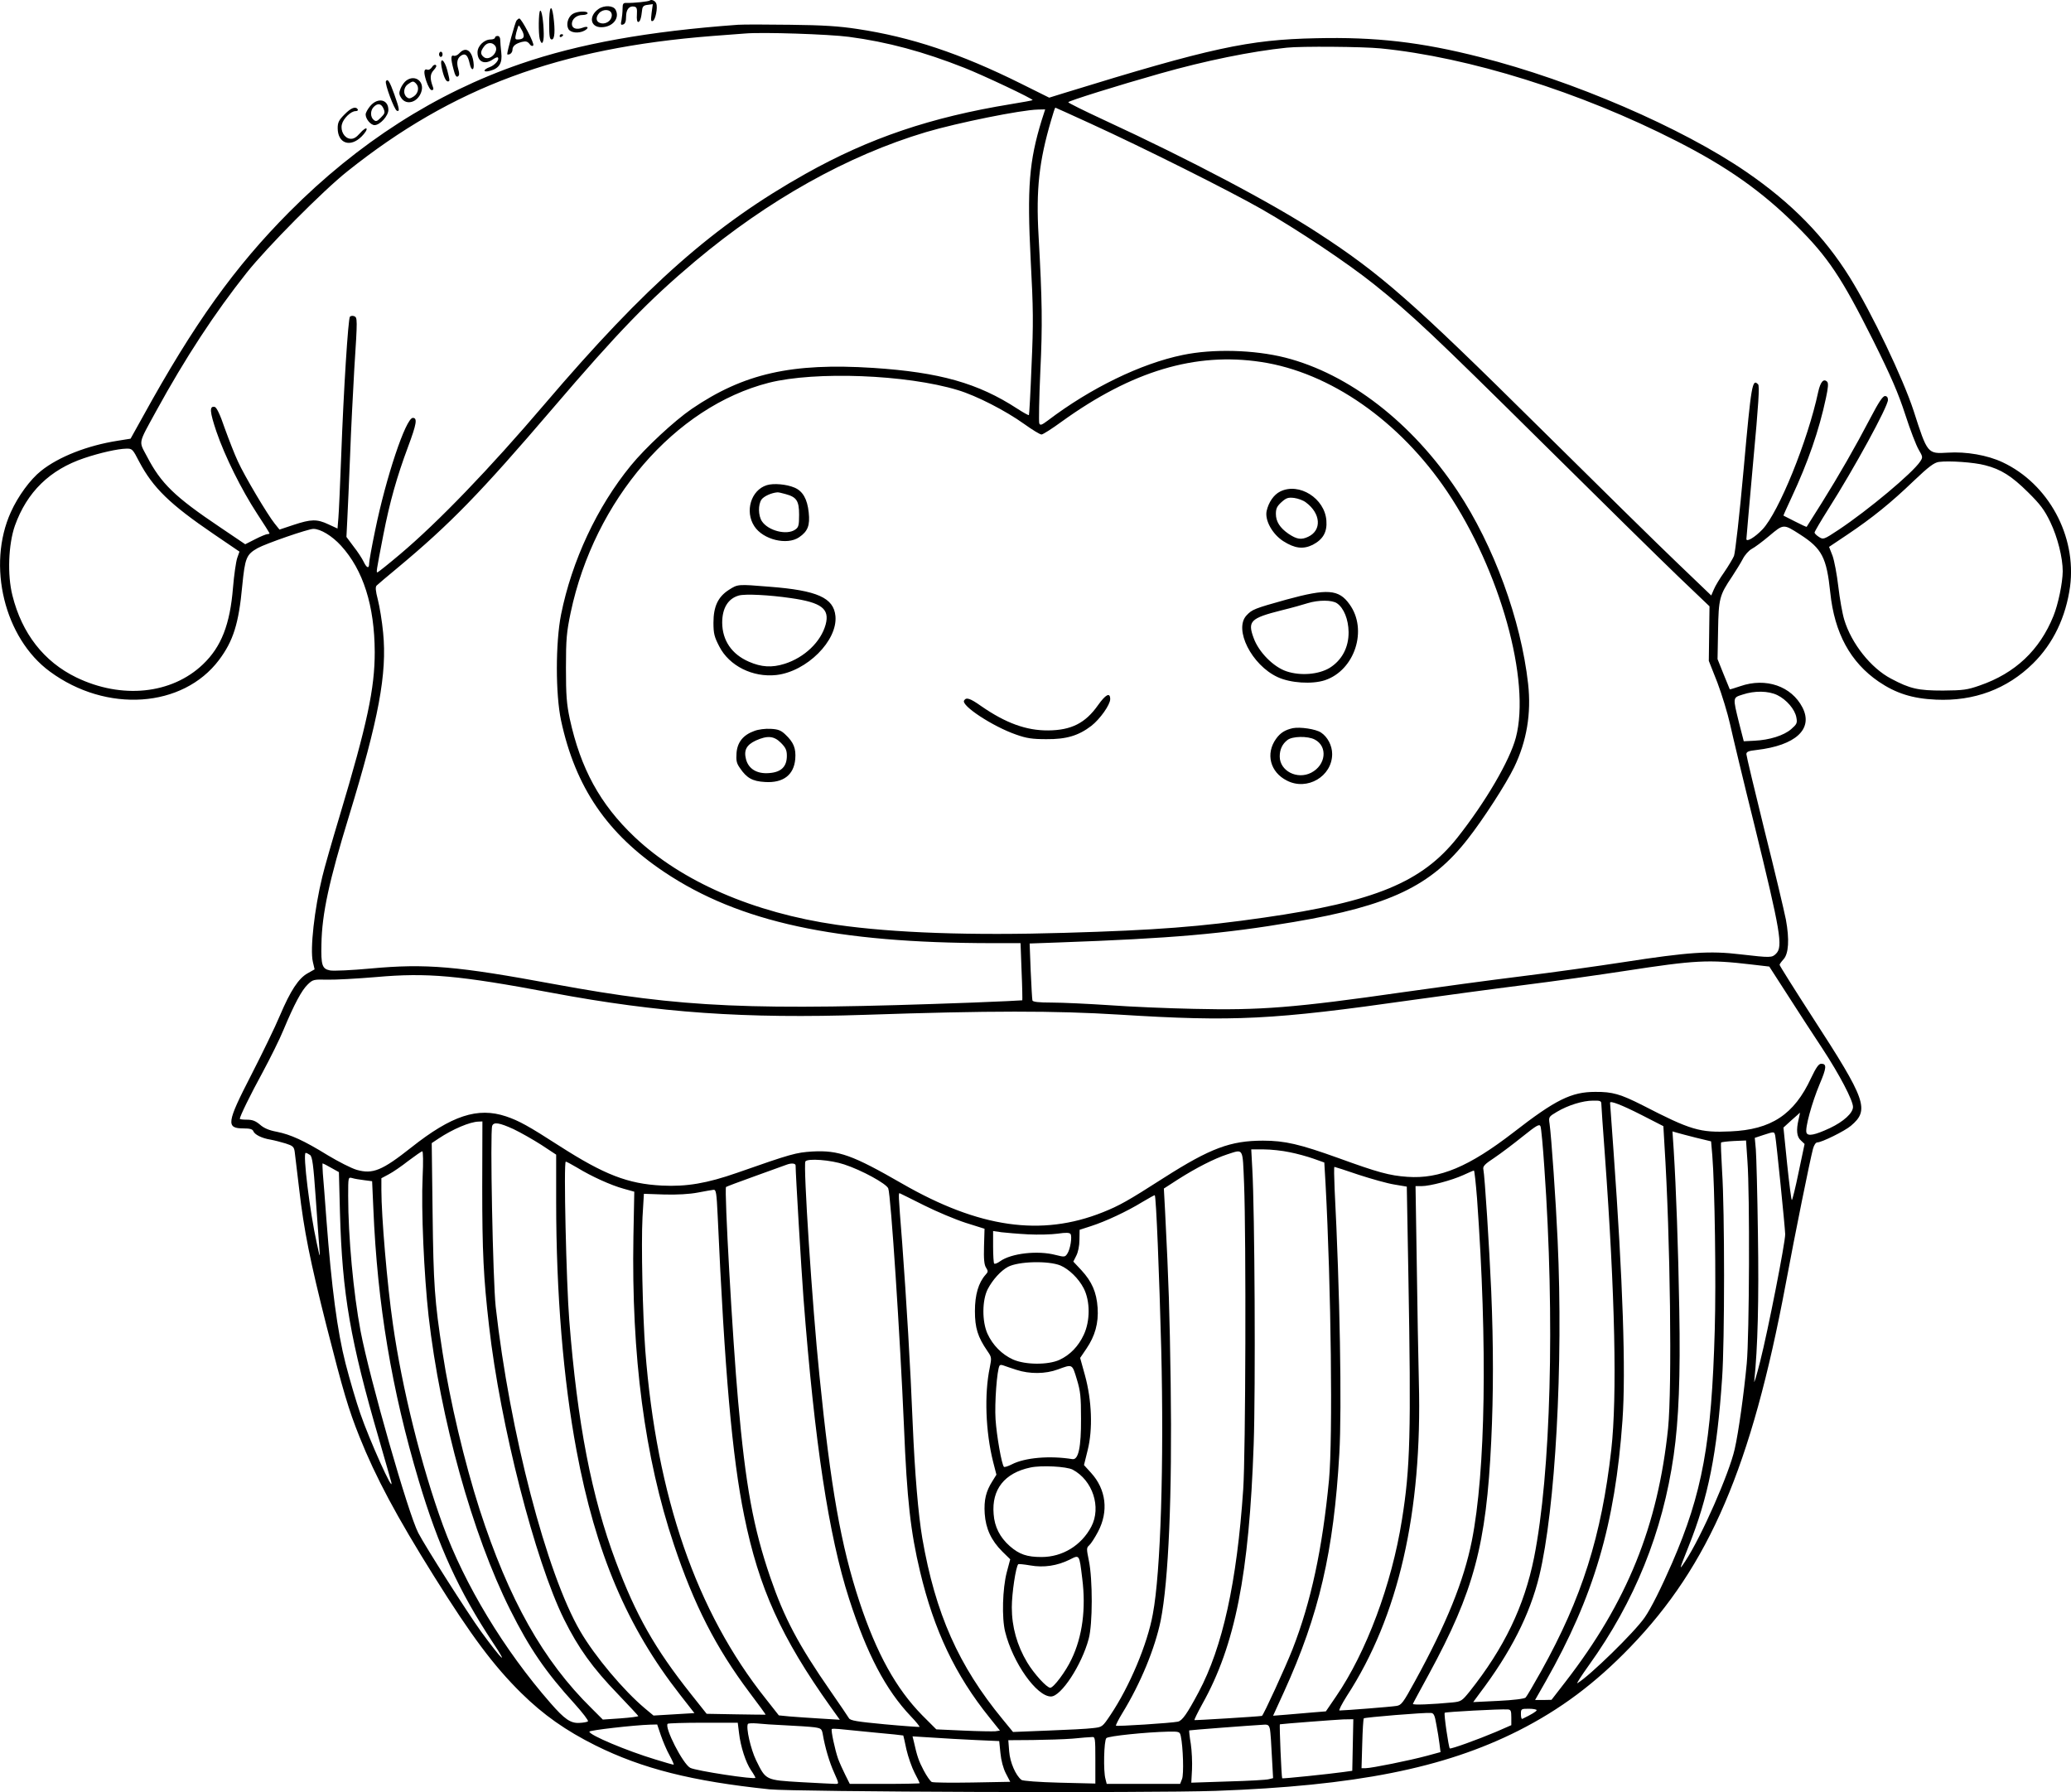 <?xml version="1.0" encoding="UTF-8"?>
<svg xmlns="http://www.w3.org/2000/svg" version="1.0" viewBox="0 0 1184.943 1025.264" preserveAspectRatio="xMidYMid meet">
  <g transform="translate(-3.79,1082.577) scale(0.1,-0.1)" fill="#000000" stroke="none">
    <path d="M3756 10823 c-6 -6 -91 -15 -133 -14 -19 1 -23 -4 -23 -33 0 -18 -3 -48 -6 -65 -6 -26 -4 -30 10 -25 11 4 16 18 16 44 0 41 18 64 47 58 14 -3 17 -11 15 -46 -2 -25 1 -42 7 -42 11 0 18 22 23 70 2 19 10 26 32 28 l29 4 -7 -51 c-5 -41 -4 -50 7 -45 15 5 29 76 20 99 -5 16 -28 26 -37 18z M3462 10774 c-57 -40 -47 -104 16 -104 65 0 108 52 82 100 -13 25 -66 27 -98 4z m76 -30 c4 -29 -25 -56 -57 -52 -32 4 -39 32 -15 59 24 26 68 22 72 -7z M3180 10690 c0 -73 3 -90 15 -90 17 0 20 51 9 134 -11 76 -24 52 -24 -44z M3128 10764 c-9 -9 -10 -129 -2 -161 11 -41 24 -24 23 30 -1 70 -12 140 -21 131z M3313 10745 c-26 -18 -37 -59 -23 -85 12 -22 58 -27 91 -10 30 16 22 30 -10 17 -35 -13 -61 -4 -61 22 0 28 27 51 61 51 16 0 29 5 29 10 0 15 -63 12 -87 -5z M2993 10708 c-8 -11 -53 -174 -53 -192 0 -3 7 -3 15 0 8 4 15 14 15 24 0 22 17 36 54 46 22 5 32 3 43 -11 8 -12 17 -15 22 -9 9 9 -67 154 -80 154 -4 0 -11 -6 -16 -12z m33 -59 c17 -34 9 -49 -27 -49 -15 0 -15 5 -7 40 6 22 12 40 14 40 2 0 11 -14 20 -31z M4260 10684 c-510 -37 -909 -108 -1245 -224 -485 -167 -928 -451 -1322 -847 -311 -313 -544 -637 -839 -1173 l-69 -124 -75 -12 c-171 -27 -336 -91 -437 -172 -62 -49 -132 -145 -173 -236 -138 -305 -37 -721 223 -912 324 -239 761 -209 968 66 81 108 113 207 133 425 16 159 23 178 88 215 47 26 289 110 319 110 41 0 107 -40 158 -96 127 -139 192 -343 193 -609 0 -209 -43 -411 -200 -935 -44 -146 -89 -303 -100 -350 -45 -184 -71 -415 -54 -487 l10 -43 -39 -22 c-53 -29 -99 -100 -159 -241 -27 -65 -102 -219 -165 -342 -141 -274 -145 -305 -43 -305 35 0 50 -4 55 -15 7 -20 48 -41 98 -49 22 -4 61 -14 87 -22 41 -13 48 -19 52 -47 2 -18 14 -115 26 -217 27 -233 62 -408 156 -780 96 -376 125 -475 189 -635 92 -230 212 -455 428 -800 212 -339 340 -510 497 -665 128 -126 255 -215 425 -300 268 -133 553 -205 995 -251 147 -15 2171 -22 2552 -9 800 29 1306 129 1733 344 241 122 439 270 640 478 452 468 694 1032 890 2078 56 300 138 704 156 773 6 22 16 37 25 37 25 0 157 65 192 95 108 91 88 147 -219 620 -104 161 -189 296 -189 301 0 4 10 18 22 31 30 32 35 114 14 228 -10 50 -64 279 -122 509 -57 231 -104 428 -104 437 0 14 12 19 58 24 224 26 326 120 263 243 -63 122 -209 173 -356 122 -32 -11 -59 -19 -60 -18 -1 2 -17 41 -36 88 l-34 85 3 164 c3 183 8 201 80 308 21 32 49 77 61 100 12 24 35 49 51 58 16 8 62 42 101 75 82 69 81 69 176 8 126 -81 152 -132 173 -333 24 -231 115 -398 277 -509 99 -67 193 -97 328 -103 218 -10 407 61 555 207 116 114 188 266 212 440 38 290 -124 588 -386 711 -87 41 -209 62 -314 55 -116 -7 -116 -7 -195 239 -60 184 -239 560 -365 763 -146 235 -334 427 -592 604 -370 254 -994 523 -1524 657 -337 86 -597 116 -938 108 -387 -8 -603 -55 -1440 -313 l-87 -27 -163 81 c-344 171 -628 266 -935 312 -104 16 -198 22 -383 24 -135 2 -270 2 -300 0z m635 -69 c220 -29 427 -85 660 -177 107 -42 397 -179 391 -185 -1 -2 -57 -12 -124 -23 -459 -75 -810 -194 -1174 -398 -522 -293 -913 -637 -1493 -1317 -318 -373 -609 -675 -828 -860 -65 -55 -123 -101 -128 -103 -10 -4 -9 1 32 213 37 190 78 334 141 503 50 134 55 167 28 167 -40 0 -154 -341 -216 -645 -19 -91 -34 -175 -34 -187 0 -33 -14 -28 -32 10 -8 17 -34 57 -57 86 l-41 55 5 100 c3 56 10 220 16 366 5 146 17 369 24 495 19 292 18 294 -1 302 -8 3 -19 2 -24 -3 -10 -11 -36 -414 -50 -799 -6 -159 -13 -318 -16 -352 l-5 -61 -52 24 c-66 31 -99 30 -199 -3 l-81 -27 -28 35 c-39 48 -172 271 -210 355 -18 38 -51 123 -75 189 -27 80 -47 121 -58 123 -31 6 -28 -28 10 -141 49 -143 143 -332 233 -470 39 -59 71 -110 71 -113 0 -2 -6 -4 -12 -4 -7 0 -39 -13 -70 -29 l-57 -29 -145 98 c-259 174 -337 250 -417 404 -48 91 -53 67 53 261 166 303 335 561 517 790 115 145 438 471 577 581 603 481 1209 705 2089 774 77 6 160 12 185 14 100 9 482 -4 595 -19z m3041 -66 c507 -50 1143 -249 1694 -530 291 -148 489 -288 686 -484 182 -181 259 -297 439 -656 103 -207 144 -302 184 -425 28 -87 63 -178 77 -201 24 -41 24 -44 8 -68 -43 -65 -295 -276 -466 -390 -86 -57 -88 -57 -113 -41 -14 9 -25 20 -25 25 0 5 35 65 78 133 150 236 342 588 342 626 0 14 -6 22 -17 22 -13 0 -37 -37 -82 -123 -90 -172 -181 -330 -279 -487 -47 -74 -86 -136 -87 -138 -1 -2 -31 12 -66 30 -35 18 -65 33 -67 34 -1 0 20 48 47 105 93 199 157 383 196 567 13 60 15 86 7 94 -20 20 -38 0 -51 -58 -60 -281 -226 -689 -319 -787 -44 -46 -92 -74 -92 -55 0 7 18 207 39 443 31 333 37 433 28 442 -33 34 -39 2 -82 -478 -24 -268 -49 -487 -56 -504 -7 -16 -32 -58 -56 -93 -24 -34 -51 -78 -59 -98 l-15 -35 -191 183 c-106 101 -462 451 -792 778 -728 721 -909 880 -1269 1114 -259 169 -726 416 -1224 646 -112 52 -203 97 -203 101 0 7 284 96 525 164 261 74 522 127 725 148 83 9 436 6 536 -4z m-1659 -430 c298 -136 798 -386 978 -489 204 -116 497 -312 645 -431 214 -171 343 -293 955 -899 336 -333 690 -681 787 -774 l177 -169 -2 -156 -2 -156 49 -124 c26 -69 59 -177 73 -240 14 -64 76 -323 139 -576 150 -612 164 -695 124 -735 -24 -24 -30 -24 -205 -4 -174 21 -295 13 -670 -45 -143 -22 -406 -59 -585 -81 -179 -22 -480 -63 -670 -90 -627 -90 -823 -105 -1200 -96 -146 3 -364 12 -485 21 -121 8 -269 15 -328 15 -77 0 -109 4 -112 12 -2 7 -6 83 -10 169 l-6 157 168 6 c643 23 942 49 1343 117 549 93 786 206 995 474 89 113 220 316 266 411 72 149 99 308 80 478 -41 366 -196 790 -404 1103 -260 391 -621 670 -986 763 -179 45 -413 51 -586 15 -239 -49 -527 -189 -772 -375 -36 -27 -44 -29 -49 -16 -3 9 -1 141 6 294 13 269 11 406 -10 780 -15 264 3 426 72 660 11 39 22 72 24 72 1 0 92 -41 201 -91z m-279 19 c-72 -235 -84 -384 -63 -798 15 -281 16 -363 5 -605 -6 -154 -13 -282 -15 -284 -3 -2 -33 15 -67 37 -224 146 -444 208 -824 233 -467 30 -741 -32 -1039 -235 -99 -68 -265 -222 -348 -324 -193 -236 -337 -544 -399 -852 -32 -162 -32 -456 0 -606 82 -382 264 -649 592 -868 428 -286 979 -405 1871 -406 l166 0 6 -162 c4 -89 5 -163 4 -165 -2 -1 -129 -7 -283 -13 -1272 -47 -1658 -30 -2392 105 -562 104 -735 119 -1053 90 -108 -10 -213 -15 -233 -11 -45 9 -52 29 -49 151 3 174 44 361 157 730 171 559 219 817 196 1051 -6 64 -20 149 -30 188 -14 54 -15 74 -7 82 7 7 59 51 117 99 304 253 477 431 890 914 378 442 549 618 815 842 417 350 872 605 1321 739 183 54 545 127 640 129 l42 1 -20 -62z m1255 -1383 c394 -59 793 -337 1066 -743 302 -450 478 -1080 392 -1406 -35 -132 -173 -368 -335 -573 -202 -254 -471 -366 -1107 -457 -361 -52 -615 -72 -1138 -87 -537 -16 -978 -1 -1306 46 -476 69 -887 247 -1157 503 -197 187 -308 391 -370 675 -18 85 -22 133 -22 292 0 167 4 205 27 316 136 644 597 1178 1134 1315 266 67 789 47 1081 -42 107 -32 274 -118 380 -194 46 -33 90 -60 99 -60 8 0 60 33 116 74 401 289 764 398 1140 341z m-6419 -570 c80 -151 176 -244 427 -415 l147 -100 -13 -37 c-7 -21 -18 -97 -24 -169 -17 -211 -67 -339 -172 -439 -179 -171 -465 -200 -724 -75 -186 90 -312 252 -366 469 -30 118 -23 293 14 399 69 193 200 321 397 387 92 31 192 53 240 54 34 1 37 -2 74 -74z m10562 -21 c91 -23 152 -62 245 -154 71 -70 94 -101 128 -171 42 -88 71 -204 71 -282 -1 -68 -26 -188 -53 -255 -79 -196 -219 -328 -422 -398 -71 -25 -95 -28 -210 -29 -142 0 -188 10 -297 68 -115 60 -227 201 -268 337 -11 36 -26 121 -34 190 -8 69 -23 148 -33 176 l-20 51 106 71 c140 94 248 181 379 307 85 81 116 104 143 108 56 8 203 -2 265 -19z m-1189 -1315 c53 -26 101 -82 109 -128 6 -32 3 -38 -30 -67 -42 -36 -123 -62 -211 -66 l-60 -3 -27 105 c-36 147 -37 144 20 162 69 23 147 22 199 -3z m-149 -1541 l103 -12 107 -166 c58 -91 146 -226 195 -300 100 -152 177 -300 177 -337 0 -35 -54 -84 -132 -121 -86 -40 -126 -48 -134 -27 -10 25 31 173 75 278 40 94 42 117 9 117 -14 0 -29 -21 -58 -82 -97 -209 -228 -295 -461 -305 -175 -8 -227 7 -504 150 -125 63 -171 77 -270 76 -136 0 -226 -44 -468 -232 -254 -196 -422 -267 -606 -254 -103 7 -171 26 -394 107 -223 80 -307 100 -433 100 -185 0 -301 -43 -566 -212 -209 -134 -256 -160 -351 -198 -351 -140 -707 -89 -1147 164 -285 164 -363 192 -514 184 -94 -6 -120 -13 -431 -122 -172 -60 -288 -80 -430 -73 -195 10 -329 62 -585 226 -180 116 -233 145 -307 170 -162 54 -311 5 -542 -178 -167 -132 -220 -154 -312 -128 -31 9 -105 47 -165 83 -138 85 -213 119 -293 135 -44 8 -74 21 -96 41 -25 21 -43 28 -74 28 -22 0 -41 2 -41 5 0 14 60 137 130 265 43 80 98 190 120 244 61 146 104 227 139 260 29 28 34 29 113 27 46 -1 171 6 278 15 292 26 471 10 1005 -90 613 -115 1106 -149 1795 -126 708 24 1082 24 1453 1 656 -41 876 -30 1677 84 173 24 459 63 635 85 176 22 437 59 580 81 404 62 476 66 723 37z m-858 -797 c0 -11 9 -140 20 -288 59 -811 71 -1386 37 -1691 -56 -495 -168 -848 -401 -1267 -43 -77 -83 -145 -89 -151 -7 -7 -71 -15 -156 -19 l-144 -7 36 49 c178 235 288 451 342 673 92 382 138 1210 105 1920 -10 223 -36 595 -46 666 -6 40 -5 41 42 69 64 38 148 64 207 64 40 1 47 -2 47 -18z m230 -64 l125 -64 6 -104 c34 -536 44 -1393 21 -1624 -58 -559 -234 -995 -588 -1452 l-79 -102 -47 -1 -47 0 61 107 c275 485 397 898 439 1493 20 279 2 801 -51 1538 -11 151 -20 276 -20 279 0 13 66 -12 180 -70z m899 -24 c-15 -64 -11 -101 13 -122 l21 -20 -34 -161 c-18 -88 -36 -160 -39 -160 -3 0 -15 93 -27 208 l-21 207 46 42 c26 23 48 42 48 43 1 0 -2 -17 -7 -37z m-7532 -390 c0 -368 7 -515 39 -793 64 -566 263 -1342 429 -1678 82 -165 163 -278 308 -428 64 -67 117 -124 117 -126 0 -3 -46 -9 -101 -13 l-102 -7 -64 64 c-277 272 -474 622 -641 1138 -86 268 -170 621 -212 898 -46 297 -52 390 -57 797 l-5 401 39 26 c81 54 180 96 229 97 l22 1 -1 -377z m179 333 c40 -19 112 -60 159 -90 l85 -56 0 -272 c0 -519 41 -1017 116 -1418 110 -589 290 -1013 593 -1400 l82 -105 -117 -7 -117 -7 -48 40 c-123 103 -287 298 -371 442 -193 330 -404 1142 -484 1857 -16 146 -33 1002 -20 1035 9 23 41 18 122 -19z m5898 -221 c61 -864 37 -1749 -59 -2231 -56 -278 -171 -517 -369 -766 -43 -53 -48 -57 -98 -62 -115 -11 -230 -16 -226 -8 1 4 43 81 92 171 257 473 328 739 356 1331 13 272 13 548 0 860 -11 252 -37 659 -45 696 -4 17 8 30 63 66 37 25 110 80 162 122 80 64 96 73 102 58 4 -9 14 -116 22 -237z m867 172 l87 -21 7 -81 c14 -170 22 -723 14 -997 -18 -648 -71 -935 -244 -1334 -62 -142 -120 -259 -157 -312 -58 -84 -315 -335 -385 -376 -7 -4 23 43 66 103 262 365 422 761 485 1201 29 203 39 450 32 835 -6 353 -18 688 -32 914 l-7 104 24 -7 c13 -4 63 -17 110 -29z m454 11 c6 -29 56 -523 57 -563 1 -46 -99 -554 -143 -727 -21 -84 -37 -135 -34 -113 20 191 27 463 21 840 -3 231 -9 449 -12 485 l-6 66 48 16 c65 21 63 21 69 -4z m-159 -145 c14 -189 11 -997 -4 -1158 -16 -170 -47 -395 -69 -490 -31 -138 -189 -498 -282 -640 -38 -58 -37 -55 18 83 113 282 163 532 192 962 15 211 15 962 0 1184 -5 88 -8 162 -6 165 2 3 35 7 73 9 l70 3 8 -118z m-2620 51 c42 -8 103 -25 137 -37 l62 -22 7 -120 c32 -596 42 -1454 20 -1695 -38 -396 -103 -699 -209 -970 -41 -104 -167 -379 -175 -381 -23 -4 -384 -26 -386 -24 -2 2 18 43 45 92 188 336 268 741 294 1487 11 314 6 1330 -8 1574 l-6 112 72 0 c39 0 106 -7 147 -16z m-4960 -141 c-9 -188 8 -560 34 -796 67 -587 251 -1250 467 -1681 111 -222 204 -357 367 -536 47 -52 82 -98 78 -102 -4 -4 -26 -8 -49 -9 -50 -3 -85 21 -165 113 -266 304 -492 678 -616 1018 -122 334 -234 783 -286 1150 -33 227 -66 618 -66 768 l0 67 43 23 c23 12 74 47 112 77 39 29 74 54 79 54 5 1 6 -62 2 -146z m4700 -40 c12 -308 9 -1545 -5 -1748 -36 -532 -118 -903 -255 -1160 -66 -124 -94 -164 -119 -169 -38 -8 -349 -28 -354 -23 -2 3 14 35 36 71 105 171 187 371 220 531 45 227 66 717 57 1355 -6 412 -11 572 -32 986 l-7 130 82 53 c104 66 206 118 279 142 97 31 89 44 98 -168z m-5344 165 c13 -11 19 -56 32 -241 9 -125 18 -256 21 -290 5 -61 4 -61 -15 28 -39 175 -81 515 -63 515 5 0 16 -6 25 -12z m3056 -54 c101 -33 241 -110 252 -137 15 -36 68 -850 90 -1362 17 -418 38 -604 92 -830 80 -337 202 -593 397 -835 l60 -75 -27 -4 c-15 -1 -97 0 -182 4 l-155 7 -81 81 c-149 152 -260 352 -358 647 -107 324 -165 654 -230 1300 -41 399 -93 1201 -80 1221 12 19 145 9 222 -17z m-1527 -19 c80 -49 192 -100 265 -120 l61 -17 -5 -256 c-12 -682 64 -1263 232 -1764 115 -344 240 -589 432 -845 52 -69 94 -126 92 -127 -2 0 -78 0 -170 2 l-167 3 -89 112 c-209 263 -316 453 -431 760 -138 368 -220 792 -266 1379 -17 213 -33 908 -20 908 4 0 34 -16 66 -35z m-1409 0 l45 -25 6 -232 c13 -466 59 -732 224 -1298 36 -124 67 -234 70 -245 15 -70 -125 241 -178 395 -22 63 -60 192 -84 285 -47 184 -80 433 -110 830 -8 110 -17 226 -20 258 -2 31 -3 57 -1 57 2 0 24 -11 48 -25z m2658 13 c0 -47 33 -599 45 -758 64 -830 144 -1358 261 -1721 102 -316 209 -520 353 -672 30 -31 52 -59 50 -61 -2 -1 -92 5 -199 15 -158 15 -197 21 -205 35 -5 9 -52 78 -104 153 -186 268 -266 420 -346 653 -97 283 -141 522 -184 1008 -32 357 -80 1214 -69 1225 2 2 78 31 168 63 91 33 172 62 180 65 27 10 50 7 50 -5z m3221 -53 c74 -24 166 -50 205 -56 l71 -12 9 -506 c16 -904 11 -1103 -37 -1401 -58 -368 -204 -758 -377 -1010 l-58 -85 -74 -6 c-41 -4 -109 -9 -152 -13 l-76 -6 63 138 c200 440 284 800 316 1362 15 260 3 933 -27 1513 -3 70 -4 127 -1 127 3 0 65 -20 138 -45z m678 -137 c60 -836 49 -1560 -30 -1958 -46 -229 -144 -472 -325 -802 -69 -126 -78 -138 -107 -142 -29 -5 -297 -26 -325 -26 -6 0 13 37 42 83 295 453 432 1051 412 1797 -3 129 -9 434 -12 678 l-7 442 35 0 c48 0 172 33 238 63 30 14 58 26 61 26 3 1 11 -72 18 -161z m-6368 106 l46 -6 7 -157 c23 -548 105 -1037 260 -1557 112 -375 230 -632 423 -924 95 -142 55 -105 -67 62 -76 105 -317 483 -359 564 -57 109 -278 882 -330 1154 -41 218 -71 540 -71 773 0 109 0 109 23 103 12 -4 43 -9 68 -12z m2023 -201 c40 -892 83 -1383 152 -1720 84 -413 212 -696 494 -1092 l53 -74 -114 7 c-63 4 -141 9 -174 12 l-61 6 -74 94 c-398 499 -625 1157 -690 1994 -15 203 -24 608 -16 761 l8 135 116 -4 c74 -2 145 2 192 11 41 8 82 15 91 16 14 1 17 -19 23 -146z m1181 57 c72 -36 179 -81 238 -100 l108 -34 -3 -101 c-2 -73 1 -106 12 -122 12 -19 12 -24 -3 -40 -41 -46 -61 -115 -61 -208 0 -96 16 -148 71 -228 25 -36 25 -39 14 -95 -32 -152 -24 -367 19 -539 l19 -74 -23 -37 c-37 -58 -49 -108 -44 -186 6 -86 37 -153 101 -217 l45 -44 -20 -75 c-24 -92 -29 -261 -9 -340 44 -177 180 -370 262 -370 58 0 176 180 216 330 23 84 23 341 1 447 -14 68 -14 74 2 88 10 9 32 43 50 77 62 117 47 243 -40 338 l-40 44 21 85 c30 119 24 284 -15 427 l-28 101 36 53 c49 72 70 146 64 234 -6 89 -33 150 -93 215 l-46 49 17 34 c10 19 18 56 18 90 l1 58 65 21 c84 27 206 84 294 138 38 23 70 40 71 39 8 -8 26 -459 37 -882 16 -653 -3 -1276 -48 -1514 -31 -173 -134 -416 -242 -577 -47 -70 -47 -70 -102 -76 -30 -4 -145 -10 -256 -14 l-200 -8 -59 72 c-253 307 -385 605 -460 1036 -23 135 -43 371 -55 655 -13 327 -36 707 -60 1033 -23 294 -23 290 -12 285 4 -2 66 -32 137 -68z m595 -166 c58 -3 134 -1 170 4 47 7 67 6 73 -2 10 -15 -1 -86 -18 -112 -13 -20 -16 -21 -67 -8 -102 27 -254 10 -318 -36 -15 -11 -30 -17 -34 -13 -3 3 -6 47 -6 96 l0 90 48 -7 c26 -3 94 -9 152 -12z m185 -178 c49 -21 104 -74 133 -130 38 -73 38 -187 1 -266 -31 -67 -79 -116 -139 -144 -66 -30 -196 -29 -266 2 -64 29 -116 82 -146 147 -32 71 -31 192 1 255 28 54 75 106 116 128 61 32 231 36 300 8z m-252 -597 c76 -25 167 -24 237 2 85 31 82 33 109 -56 21 -69 24 -100 24 -225 1 -165 -15 -237 -49 -232 -129 21 -272 9 -347 -30 -22 -11 -41 -17 -45 -14 -13 13 -42 179 -48 272 -6 91 8 283 23 307 3 5 12 5 22 1 9 -3 42 -15 74 -25z m322 -571 c115 -61 165 -215 107 -326 -57 -108 -165 -174 -285 -174 -83 0 -127 15 -181 62 -57 50 -88 111 -93 184 -12 141 63 235 210 266 64 14 207 6 242 -12z m55 -623 c22 -173 1 -332 -61 -461 -33 -71 -103 -164 -122 -164 -20 0 -93 80 -132 145 -58 97 -88 203 -88 315 0 80 23 233 37 247 2 2 33 -1 68 -7 78 -14 155 -2 226 33 57 29 55 32 72 -108z m2455 -794 l0 -45 -87 -38 c-104 -44 -259 -100 -265 -95 -7 8 -35 199 -29 204 5 5 317 22 361 19 17 -1 20 -8 20 -45z m145 41 c0 -7 -30 -25 -82 -50 -5 -2 -8 10 -8 27 0 30 1 31 45 31 25 0 45 -4 45 -8z m-574 -82 c7 -35 15 -86 18 -111 l6 -47 -77 -21 c-100 -27 -318 -71 -351 -71 l-24 0 4 139 c2 77 6 142 9 146 6 6 348 34 384 31 16 -1 22 -12 31 -66z m-478 -117 l-3 -148 -50 -7 c-78 -11 -348 -39 -351 -36 -4 5 -17 308 -13 309 16 3 316 26 362 28 l58 1 -3 -147z m-3512 70 c9 -80 39 -171 69 -215 14 -20 25 -40 25 -43 0 -12 -342 40 -373 57 -42 22 -149 232 -129 252 3 3 94 6 203 6 l198 0 7 -57z m269 42 c66 -3 139 -8 162 -11 40 -6 43 -9 49 -43 12 -70 37 -157 65 -218 28 -63 28 -63 6 -63 -12 0 -101 5 -197 10 -203 12 -200 11 -256 125 -31 64 -59 187 -47 208 2 4 26 5 51 3 26 -3 101 -8 167 -11z m-716 -57 c12 -35 34 -87 50 -115 16 -29 26 -53 23 -53 -4 0 -51 13 -105 30 -162 49 -377 139 -377 159 0 8 253 37 347 40 l41 1 21 -62z m3485 35 c3 -16 8 -85 11 -154 l7 -126 -24 -6 c-12 -4 -118 -10 -233 -13 l-211 -7 4 75 c2 41 -1 108 -7 148 -7 40 -10 74 -9 76 3 2 343 28 430 33 21 1 27 -4 32 -26z m-2264 -19 c90 -8 165 -16 166 -17 1 -1 9 -37 18 -80 10 -43 31 -103 47 -134 16 -30 29 -57 29 -59 0 -2 -90 -4 -200 -4 l-200 0 -26 52 c-14 28 -33 70 -41 92 -18 51 -42 164 -36 170 2 2 21 2 41 0 20 -2 111 -11 202 -20z m1754 -21 c13 -61 18 -219 7 -245 l-11 -28 -210 0 -210 0 -7 28 c-13 43 -9 220 5 234 12 12 226 34 353 37 65 1 67 0 73 -26z m-1174 -22 l135 -6 7 -69 c4 -42 16 -87 31 -116 l25 -48 -216 -4 c-120 -2 -224 -1 -233 3 -9 5 -29 34 -46 66 -28 53 -38 81 -57 167 l-7 28 113 -7 c62 -4 174 -11 248 -14z m685 -115 l0 -134 -205 5 c-118 3 -211 10 -218 16 -33 26 -65 100 -70 162 l-5 65 139 1 c77 1 180 4 229 8 50 5 99 9 110 9 19 2 20 -4 20 -132z M4425 8050 c-90 -28 -127 -150 -71 -235 50 -77 187 -110 256 -63 50 34 63 68 55 142 -8 77 -34 122 -81 142 -47 20 -121 26 -159 14z m108 -51 c63 -17 77 -39 77 -118 0 -61 -3 -72 -22 -85 -48 -34 -155 -7 -191 48 -21 32 -22 95 -2 124 14 19 56 38 90 41 6 1 27 -4 48 -10z M7363 8014 c-37 -18 -67 -62 -78 -112 -11 -53 33 -132 95 -172 66 -42 114 -48 169 -21 59 31 83 73 78 138 -9 128 -156 220 -264 167z m146 -62 c86 -63 93 -160 14 -197 -40 -19 -65 -15 -113 17 -49 34 -72 70 -72 114 0 31 7 44 32 67 28 25 39 28 73 24 22 -3 52 -14 66 -25z M4208 7451 c-62 -40 -88 -95 -88 -188 0 -61 5 -81 33 -135 57 -112 192 -179 327 -164 174 20 351 197 338 337 -10 105 -104 147 -377 168 -183 15 -181 15 -233 -18z m355 -47 c175 -25 223 -61 199 -151 -27 -99 -121 -189 -235 -225 -73 -23 -133 -19 -204 12 -99 43 -152 122 -153 223 0 84 34 139 96 156 37 10 175 3 297 -15z M7400 7396 c-187 -52 -198 -57 -230 -91 -74 -79 29 -284 178 -353 73 -34 196 -42 270 -18 172 57 247 290 141 435 -61 86 -128 90 -359 27z m288 -22 c39 -27 65 -92 66 -164 1 -88 -38 -161 -108 -205 -63 -38 -166 -47 -247 -20 -75 25 -159 110 -188 190 -36 97 -19 114 159 159 58 14 125 33 150 41 62 19 140 19 168 -1z M6320 6791 c-72 -102 -152 -143 -285 -144 -125 -1 -243 42 -383 139 -65 46 -86 52 -98 32 -18 -29 165 -149 298 -195 59 -21 92 -26 173 -26 114 -1 184 20 257 76 50 39 108 121 108 153 0 41 -26 27 -70 -35z M7435 6660 c-44 -10 -71 -26 -96 -61 -61 -85 -34 -191 62 -239 116 -60 259 24 259 152 0 48 -26 98 -64 123 -30 20 -119 33 -161 25z m125 -65 c76 -39 65 -146 -20 -190 -80 -41 -180 10 -180 93 0 39 14 71 44 94 27 22 116 24 156 3z M4354 6644 c-64 -23 -97 -64 -102 -126 -3 -44 0 -59 20 -87 38 -56 71 -75 142 -79 105 -7 166 40 174 131 5 61 -9 96 -57 141 -24 23 -41 30 -83 32 -30 2 -71 -3 -94 -12z m152 -68 c27 -27 34 -42 34 -74 0 -62 -32 -94 -101 -99 -70 -6 -119 24 -133 80 -13 51 3 81 56 106 67 30 104 27 144 -13z M3240 10619 c0 -5 5 -7 10 -4 6 3 10 8 10 11 0 2 -4 4 -10 4 -5 0 -10 -5 -10 -11z M2870 10610 c0 -5 -11 -10 -24 -10 -38 0 -76 -37 -76 -74 0 -54 41 -73 88 -40 13 9 26 14 28 11 12 -11 -17 -45 -46 -55 -41 -15 -39 -33 3 -21 52 14 70 45 63 104 -3 27 -6 60 -6 73 0 13 -6 22 -15 22 -8 0 -15 -4 -15 -10z m0 -45 c27 -33 -32 -93 -65 -65 -19 16 -19 30 1 58 17 25 46 29 64 7z M2666 10521 c-10 -11 -24 -17 -32 -14 -17 6 -18 -16 -1 -79 8 -33 16 -45 24 -40 10 6 10 17 3 42 -12 41 -5 66 20 80 22 12 35 -2 45 -47 10 -48 29 -42 22 7 -9 68 -45 91 -81 51z M2550 10515 c0 -8 5 -15 10 -15 6 0 10 7 10 15 0 8 -4 15 -10 15 -5 0 -10 -7 -10 -15z M2564 10445 c10 -52 24 -85 36 -85 13 0 12 4 -3 64 -16 61 -43 79 -33 21z M2509 10441 c-7 -10 -18 -17 -25 -14 -21 8 -24 -13 -7 -65 10 -30 23 -52 31 -52 9 0 12 6 7 18 -18 48 -17 73 4 96 14 15 19 26 12 30 -6 4 -16 -2 -22 -13z M2364 10366 c-12 -8 -27 -29 -34 -46 -10 -25 -10 -34 4 -55 29 -44 94 -25 114 34 21 59 -34 102 -84 67z m54 -18 c20 -20 14 -56 -13 -74 -20 -13 -28 -14 -40 -4 -22 18 -18 57 7 74 27 19 31 19 46 4z M2246 10361 c-8 -13 48 -164 63 -169 17 -6 14 12 -15 94 -27 75 -38 92 -48 75z M2156 10219 c-14 -17 -26 -38 -26 -48 0 -26 29 -61 51 -61 31 0 79 53 79 87 0 61 -61 73 -104 22z m76 -14 c10 -23 8 -29 -15 -52 -22 -22 -28 -24 -41 -13 -20 16 -20 54 0 74 23 23 43 20 56 -9z M2009 10171 c-32 -32 -39 -46 -39 -78 0 -88 72 -113 137 -48 19 19 32 39 28 45 -3 5 -20 -6 -37 -26 -23 -26 -38 -34 -57 -32 -33 4 -56 45 -47 82 8 34 52 76 78 76 11 0 16 5 13 10 -12 19 -38 10 -76 -29z"></path>
  </g>
</svg>
